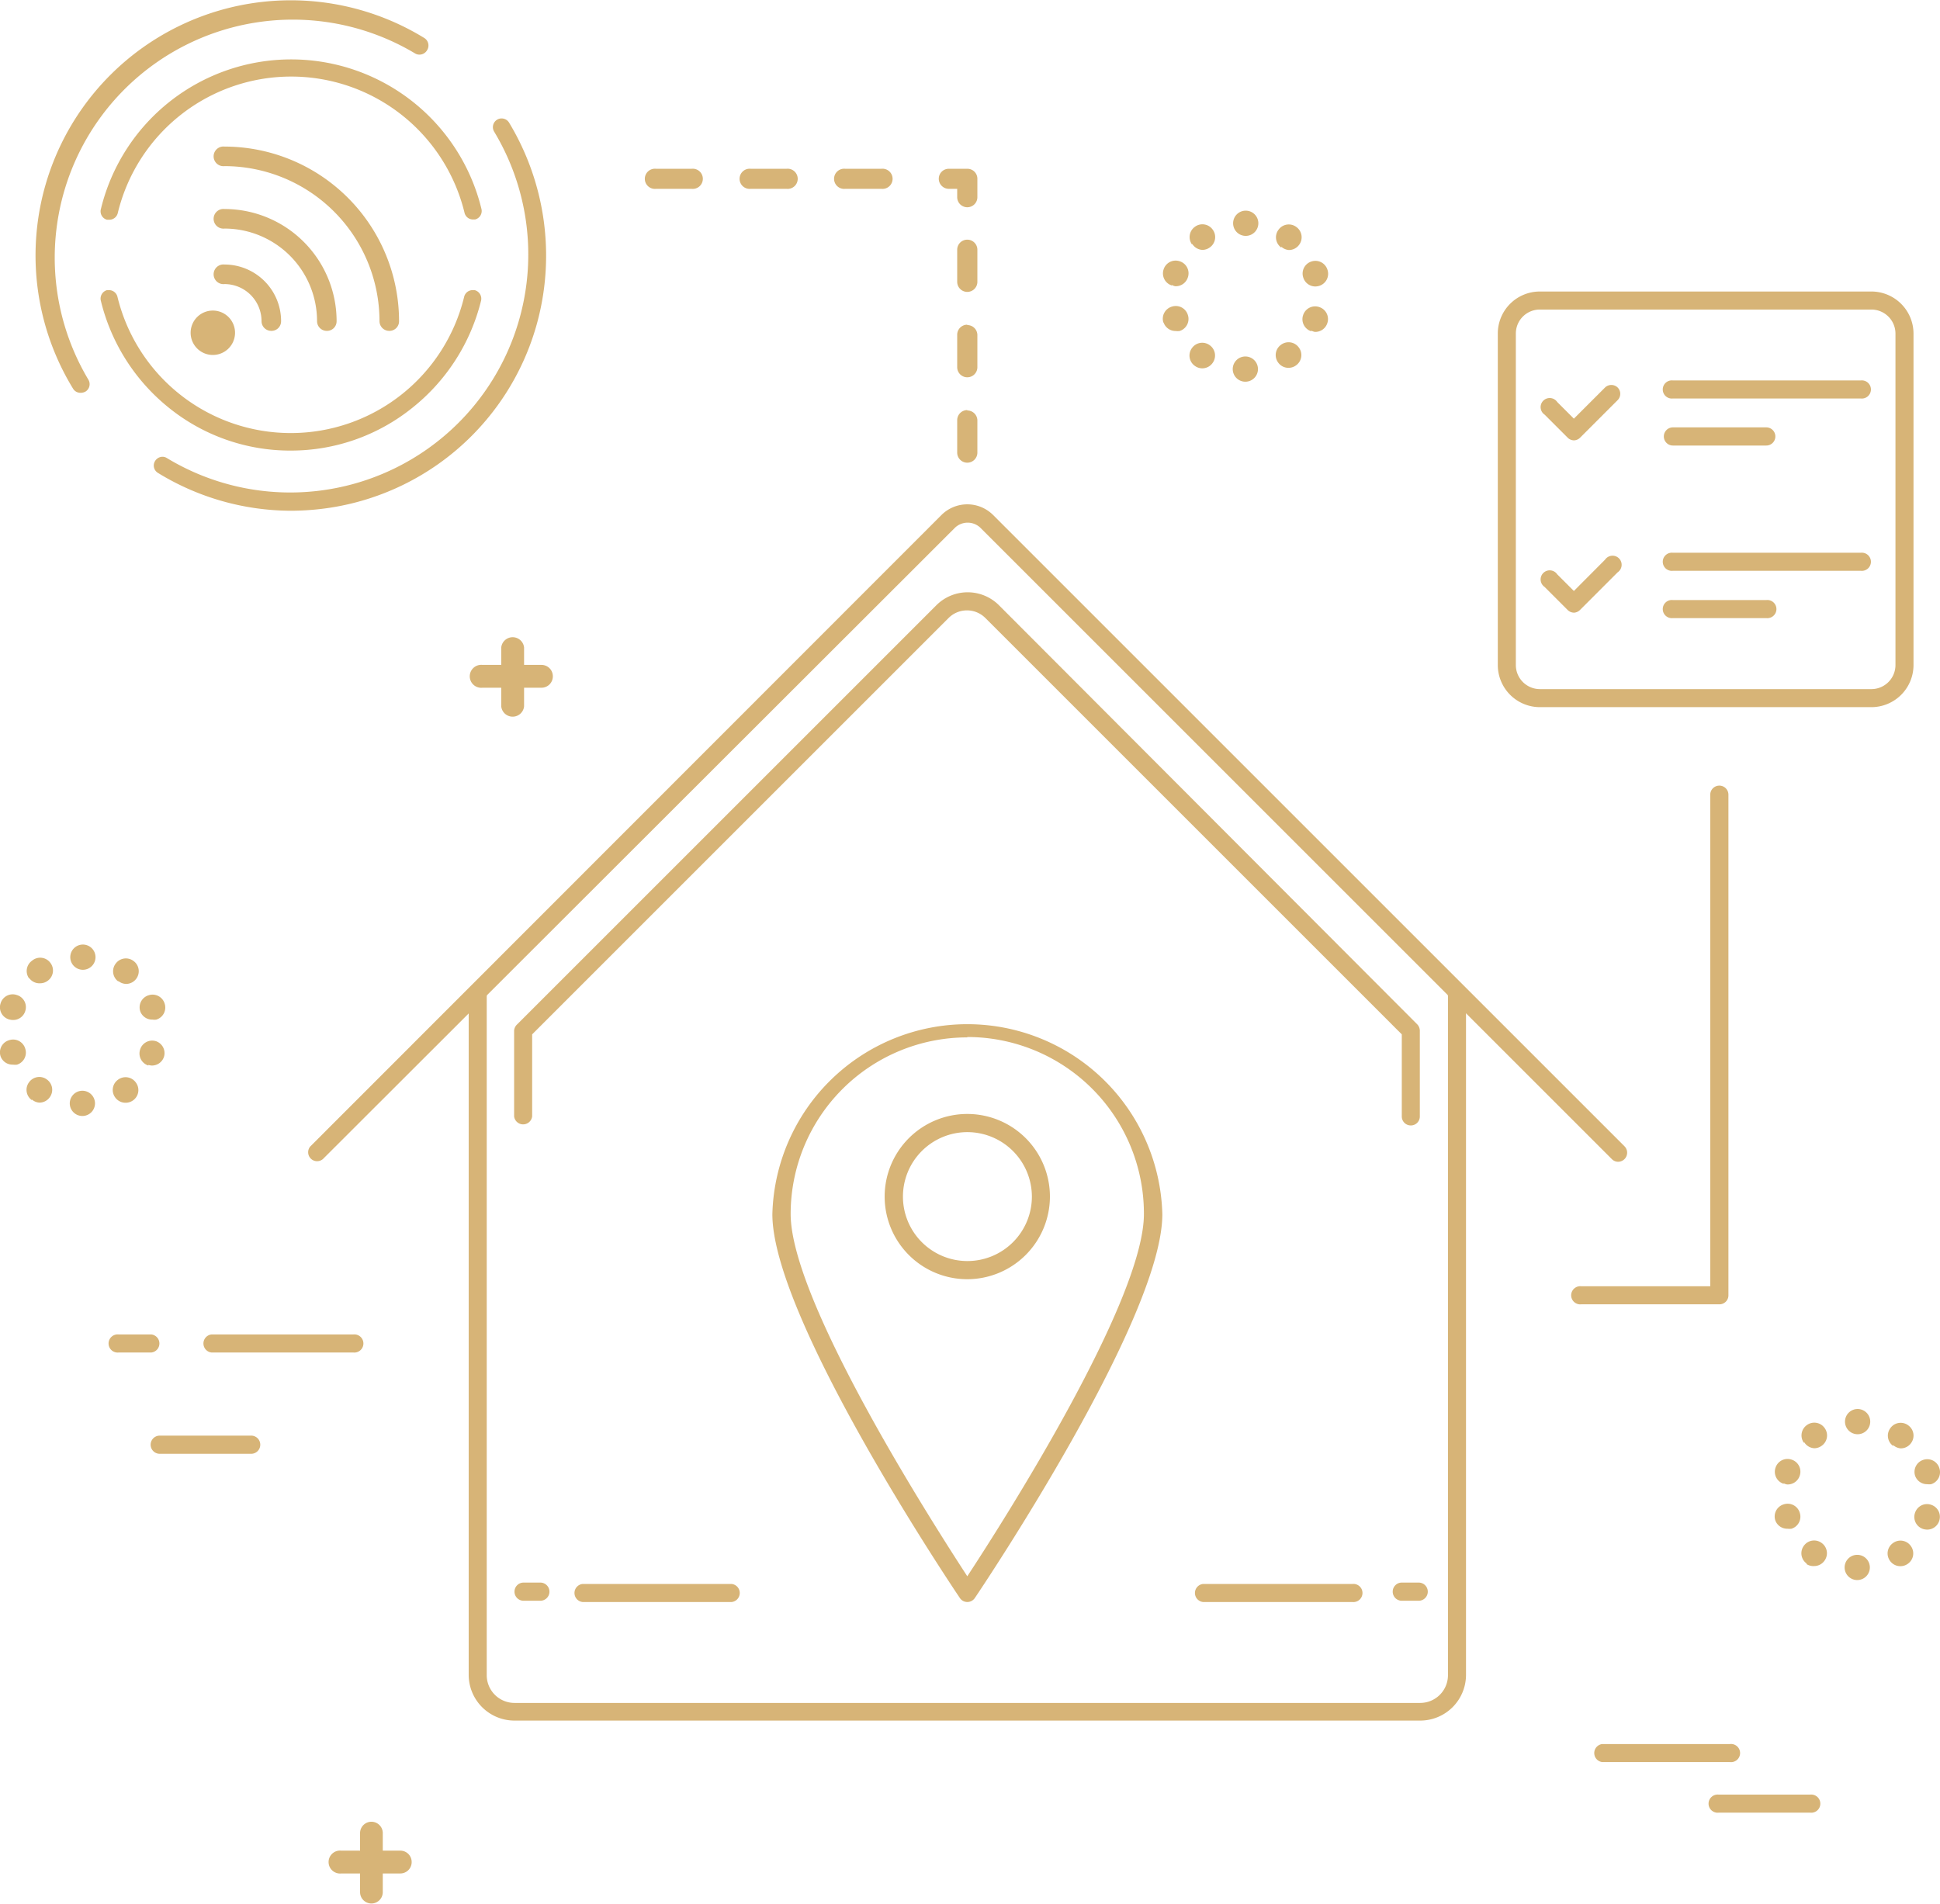 <svg xmlns="http://www.w3.org/2000/svg" viewBox="0 0 153.77 150.91"><defs><style>.cls-1{fill:#d7b477;}</style></defs><title>Asset 2</title><g id="Layer_2" data-name="Layer 2"><g id="Layer_1-2" data-name="Layer 1"><path class="cls-1" d="M21.56,54.36Z"/><polygon class="cls-1" points="21.56 54.36 21.56 54.36 21.56 54.36 21.56 54.36"/><path class="cls-1" d="M21.56,54.36h0Z"/><path class="cls-1" d="M112.58,136.4H40.77a3.63,3.63,0,0,1-3.62-3.62V79a.72.72,0,1,1,1.43,0v53.82A2.2,2.2,0,0,0,40.77,135h71.81a2.2,2.2,0,0,0,2.19-2.19V79a.72.72,0,1,1,1.43,0v53.82A3.63,3.63,0,0,1,112.58,136.4Z"/><path class="cls-1" d="M128.26,92.1a.7.7,0,0,1-.5-.21L77.7,41.83a1.46,1.46,0,0,0-2,0L25.59,91.89a.71.71,0,0,1-1-1L74.63,40.82a2.9,2.9,0,0,1,4.08,0l50.06,50.06a.72.72,0,0,1-.51,1.22Z"/><path class="cls-1" d="M111.82,89.22a.71.71,0,0,1-.71-.71V82l-33-33a2.06,2.06,0,0,0-2.93,0l-33,33v6.5a.72.72,0,0,1-1.43,0v-6.8A.75.75,0,0,1,41,81.2L74.2,48a3.51,3.51,0,0,1,5,0L112.33,81.2a.75.75,0,0,1,.21.51v6.8A.71.71,0,0,1,111.82,89.22Z"/><path class="cls-1" d="M76.67,127a.71.71,0,0,1-.59-.32c-.61-.9-14.86-22.15-14.86-30.42a15.46,15.46,0,0,1,30.91,0c0,8.27-14.25,29.52-14.86,30.42A.72.72,0,0,1,76.67,127Zm0-44.76a14,14,0,0,0-14,14c0,6.92,11.28,24.54,14,28.72,2.75-4.18,14-21.8,14-28.72A14,14,0,0,0,76.67,82.21Z"/><path class="cls-1" d="M58,127H46.17a.72.72,0,0,1,0-1.43H58A.72.72,0,0,1,58,127Z"/><path class="cls-1" d="M107.19,127H95.35a.72.72,0,0,1,0-1.43h11.84a.72.72,0,1,1,0,1.43Z"/><path class="cls-1" d="M76.67,101.41a6.55,6.55,0,1,1,6.55-6.55A6.56,6.56,0,0,1,76.67,101.41Zm0-11.66a5.11,5.11,0,1,0,5.12,5.11A5.12,5.12,0,0,0,76.67,89.75Z"/><path class="cls-1" d="M42.83,126.9H41.5a.72.72,0,1,1,0-1.44h1.33a.72.72,0,1,1,0,1.44Z"/><path class="cls-1" d="M112.45,126.9h-1.34a.72.72,0,0,1,0-1.44h1.34a.72.72,0,0,1,0,1.44Z"/><path class="cls-1" d="M148.34,56.06H122.05a3.34,3.34,0,0,1-3.33-3.33V26.44a3.33,3.33,0,0,1,3.33-3.33h26.29a3.34,3.34,0,0,1,3.33,3.33V52.73A3.34,3.34,0,0,1,148.34,56.06ZM122.05,24.54a1.9,1.9,0,0,0-1.9,1.9V52.73a1.91,1.91,0,0,0,1.9,1.9h26.29a1.91,1.91,0,0,0,1.9-1.9V26.44a1.91,1.91,0,0,0-1.9-1.9Z"/><path class="cls-1" d="M124.77,34.91a.73.73,0,0,1-.51-.21l-1.83-1.83a.72.72,0,1,1,1-1l1.32,1.32,2.47-2.47a.72.72,0,0,1,1,0,.71.71,0,0,1,0,1l-3,3A.73.73,0,0,1,124.77,34.91Z"/><path class="cls-1" d="M147.49,31.59H132.6a.72.72,0,1,1,0-1.43h14.89a.72.72,0,1,1,0,1.43Z"/><path class="cls-1" d="M140,35.32H132.6a.72.72,0,0,1,0-1.44H140a.72.72,0,0,1,0,1.44Z"/><path class="cls-1" d="M124.77,48.57a.73.73,0,0,1-.51-.21l-1.83-1.83a.72.72,0,1,1,1-1l1.32,1.32,2.47-2.48a.72.72,0,1,1,1,1l-3,3A.73.73,0,0,1,124.77,48.57Z"/><path class="cls-1" d="M147.49,45.25H132.6a.72.72,0,1,1,0-1.43h14.89a.72.72,0,1,1,0,1.43Z"/><path class="cls-1" d="M140,49H132.6a.72.72,0,1,1,0-1.43H140A.72.72,0,1,1,140,49Z"/><path class="cls-1" d="M136.27,103.4H125.34a.72.72,0,1,1,0-1.43h10.22V63A.72.72,0,1,1,137,63v39.68A.71.71,0,0,1,136.27,103.4Z"/><path class="cls-1" d="M137.08,139.69H127a.72.72,0,0,1,0-1.43h10.12a.72.72,0,1,1,0,1.43Z"/><path class="cls-1" d="M143.48,143.7h-7.25a.72.72,0,1,1,0-1.43h7.25a.72.72,0,1,1,0,1.43Z"/><path class="cls-1" d="M28,107.22H16.76a.72.72,0,0,1,0-1.43H28a.72.72,0,1,1,0,1.43Z"/><path class="cls-1" d="M12,107.22H9.41a.72.72,0,1,1,0-1.43H12a.72.72,0,0,1,0,1.43Z"/><path class="cls-1" d="M19.91,115.25H12.66a.72.72,0,0,1,0-1.44h7.25a.72.72,0,0,1,0,1.44Z"/><path class="cls-1" d="M21.51,26.23a.77.77,0,0,1-.78-.77,2.94,2.94,0,0,0-2.93-2.94.78.78,0,1,1,0-1.55,4.49,4.49,0,0,1,4.48,4.49A.76.76,0,0,1,21.51,26.23Z"/><path class="cls-1" d="M25.91,26.23a.77.77,0,0,1-.78-.77,7.34,7.34,0,0,0-7.33-7.34.78.78,0,1,1,0-1.55,8.89,8.89,0,0,1,8.88,8.89A.76.76,0,0,1,25.91,26.23Z"/><path class="cls-1" d="M30.86,26.23a.77.77,0,0,1-.78-.77A12.3,12.3,0,0,0,17.8,13.17a.78.78,0,1,1,0-1.55A13.85,13.85,0,0,1,31.63,25.46.76.76,0,0,1,30.86,26.23Z"/><path class="cls-1" d="M16.87,28.14a1.76,1.76,0,1,1,1.76-1.76A1.76,1.76,0,0,1,16.87,28.14Z"/><path class="cls-1" d="M8.64,17.42l-.16,0A.69.69,0,0,1,8,16.56a15.52,15.52,0,0,1,30.16,0,.69.69,0,0,1-.51.84l-.16,0a.69.69,0,0,1-.67-.53,14.14,14.14,0,0,0-27.48,0A.69.69,0,0,1,8.64,17.42Z"/><path class="cls-1" d="M23.05,35.72a15.29,15.29,0,0,1-9.66-3.39A15.61,15.61,0,0,1,8,23.87.7.7,0,0,1,8.48,23l.16,0a.69.69,0,0,1,.67.53,14.14,14.14,0,0,0,27.48,0,.69.69,0,0,1,.67-.53l.16,0a.7.7,0,0,1,.51.84,15.65,15.65,0,0,1-5.41,8.46A15.34,15.34,0,0,1,23.05,35.72Z"/><path class="cls-1" d="M6.38,31.14a.68.68,0,0,1-.59-.33A20.23,20.23,0,0,1,33.61,3a.7.7,0,0,1,.23,1,.69.69,0,0,1-.59.33.65.65,0,0,1-.36-.1A18.87,18.87,0,0,0,7,30.09a.69.69,0,0,1-.22.95A.78.78,0,0,1,6.38,31.14Z"/><path class="cls-1" d="M23.08,40.49a20.24,20.24,0,0,1-10.56-3,.68.68,0,0,1-.23-.94.7.7,0,0,1,.59-.34.66.66,0,0,1,.36.11A18.87,18.87,0,0,0,39.17,10.44a.69.69,0,0,1,.23-.95.65.65,0,0,1,.36-.1.69.69,0,0,1,.59.33,20.41,20.41,0,0,1,2.81,12.81A20.19,20.19,0,0,1,25.33,40.36,21.06,21.06,0,0,1,23.08,40.49Z"/><path class="cls-1" d="M52,13.38h2.82a.8.8,0,1,1,0,1.59H52a.8.8,0,1,1,0-1.59Zm7.52,0h2.82a.8.8,0,1,1,0,1.59H59.51a.8.8,0,1,1,0-1.59Zm7.52,0h2.82a.8.8,0,1,1,0,1.59H67a.8.8,0,1,1,0-1.59Z"/><path class="cls-1" d="M74.41,14.17a.8.8,0,0,0,.8.8h.66v.66a.8.8,0,1,0,1.6,0V14.17a.79.79,0,0,0-.8-.79H75.21A.79.79,0,0,0,74.41,14.17Z"/><path class="cls-1" d="M76.67,19a.8.8,0,0,1,.8.8v2.54a.8.8,0,0,1-1.6,0V19.77A.8.8,0,0,1,76.67,19Zm0,6.77a.8.8,0,0,1,.8.8v2.54a.8.8,0,0,1-1.6,0V26.54A.8.8,0,0,1,76.67,25.74Zm0,6.77a.8.8,0,0,1,.8.8v2.54a.8.8,0,1,1-1.6,0V33.31A.8.8,0,0,1,76.67,32.51Z"/><path class="cls-1" d="M32.63,147.62a.9.9,0,0,1-.9.9H27.05a.91.91,0,1,1,0-1.81h4.68A.9.9,0,0,1,32.63,147.62Z"/><path class="cls-1" d="M30.34,145.33V150a.9.9,0,0,1-1.8,0v-4.68a.9.9,0,1,1,1.8,0Z"/><path class="cls-1" d="M43.82,53.62a.9.9,0,0,1-.9.9H38.24a.91.91,0,1,1,0-1.81h4.68A.9.9,0,0,1,43.82,53.62Z"/><path class="cls-1" d="M41.54,51.33V56a.91.91,0,0,1-1.81,0V51.33a.91.91,0,0,1,1.81,0Z"/><path class="cls-1" d="M6.53,88.47a1,1,0,0,1-1-1h0a1,1,0,0,1,1-1h0a1,1,0,0,1,1,1h0a1,1,0,0,1-1,1h0ZM9.13,87a1,1,0,0,1,.23-1.41h0a1,1,0,0,1,1.41.23h0a1,1,0,0,1-.22,1.41h0a1,1,0,0,1-.6.19h0A1,1,0,0,1,9.13,87Zm-6.61.21a1,1,0,0,1-.22-1.41h0a1,1,0,0,1,1.42-.22h0a1,1,0,0,1,.22,1.41h0a1,1,0,0,1-.82.42h0A1,1,0,0,1,2.52,87.16Zm9.24-2.74a1,1,0,0,1-.65-1.28h0a1,1,0,0,1,1.28-.64h0A1,1,0,0,1,13,83.77h0a1,1,0,0,1-1,.7h0A1.12,1.12,0,0,1,11.76,84.42ZM.05,83.75A1,1,0,0,1,.7,82.47h0A1,1,0,0,1,2,83.13H2a1,1,0,0,1-.65,1.27h0a1.06,1.06,0,0,1-.31,0H1A1,1,0,0,1,.05,83.75Zm11.07-3.57h0a1,1,0,0,1,.66-1.28h0a1,1,0,0,1,1.27.66h0a1,1,0,0,1-.66,1.27h0a1,1,0,0,1-.3,0h0A1,1,0,0,1,11.12,80.18ZM.7,80.81a1,1,0,0,1-.65-1.28h0a1,1,0,0,1,1.28-.65h0A1,1,0,0,1,2,80.16H2a1,1,0,0,1-1,.7H1A1.19,1.19,0,0,1,.7,80.81Zm8.68-3h0a1,1,0,0,1-.21-1.42h0a1,1,0,0,1,1.41-.21h0a1,1,0,0,1,.22,1.41h0A1,1,0,0,1,10,78h0A1,1,0,0,1,9.38,77.77Zm-7.07-.24a1,1,0,0,1,.23-1.41h0A1,1,0,0,1,4,76.34H4a1,1,0,0,1-.23,1.42h0a1,1,0,0,1-.59.19h0A1,1,0,0,1,2.31,77.53Zm4.26-.69h0a1,1,0,0,1-1-1h0a1,1,0,0,1,1-1h0a1,1,0,0,1,1,1h0a1,1,0,0,1-1,1Z"/><path class="cls-1" d="M147.21,125.26a1,1,0,0,1-1-1h0a1,1,0,0,1,1-1h0a1,1,0,0,1,1,1h0a1,1,0,0,1-1,1Zm2.6-1.52a1,1,0,0,1,.23-1.41h0a1,1,0,0,1,1.41.22h0a1,1,0,0,1-.23,1.42h0a1,1,0,0,1-.59.19h0A1,1,0,0,1,149.81,123.74Zm-6.61.21a1,1,0,0,1-.22-1.41h0a1,1,0,0,1,1.41-.22h0a1,1,0,0,1,.22,1.41h0a1,1,0,0,1-.82.42h0A1,1,0,0,1,143.2,124Zm9.23-2.74a1,1,0,0,1-.64-1.28h0a1,1,0,0,1,1.27-.64h0a1,1,0,0,1,.65,1.27h0a1,1,0,0,1-1,.7h0A1.19,1.19,0,0,1,152.43,121.21Zm-11.71-.67a1,1,0,0,1,.66-1.28h0a1,1,0,0,1,1.27.65h0a1,1,0,0,1-.65,1.28h0a1.18,1.18,0,0,1-.31,0h0A1,1,0,0,1,140.72,120.54ZM151.8,117h0a1,1,0,0,1,.65-1.27h0a1,1,0,0,1,1.27.66h0a1,1,0,0,1-.65,1.27h0a1.12,1.12,0,0,1-.31,0h0A1,1,0,0,1,151.8,117Zm-10.42.63a1,1,0,0,1-.65-1.27h0a1,1,0,0,1,1.27-.65h0a1,1,0,0,1,.65,1.28h0a1,1,0,0,1-1,.69h0A.84.84,0,0,1,141.38,117.59Zm8.68-3h0a1,1,0,0,1-.22-1.42h0a1,1,0,0,1,1.42-.21h0a1,1,0,0,1,.21,1.41h0a1,1,0,0,1-.81.41h0A1,1,0,0,1,150.06,114.56Zm-7.07-.24a1,1,0,0,1,.22-1.41h0a1,1,0,0,1,1.41.22h0a1,1,0,0,1-.22,1.41h0a1,1,0,0,1-.59.2h0A1,1,0,0,1,143,114.32Zm4.25-.69h0a1,1,0,0,1-1-1h0a1,1,0,0,1,1-1h0a1,1,0,0,1,1,1h0a1,1,0,0,1-1,1h0Z"/><path class="cls-1" d="M98.71,30.26a1,1,0,0,1-1-1h0a1,1,0,0,1,1-1h0a1,1,0,0,1,1,1h0a1,1,0,0,1-1,1Zm2.6-1.52a1,1,0,0,1,.23-1.41h0a1,1,0,0,1,1.41.22h0a1,1,0,0,1-.23,1.42h0a1,1,0,0,1-.59.19h0A1,1,0,0,1,101.31,28.74ZM94.7,29a1,1,0,0,1-.22-1.41h0a1,1,0,0,1,1.41-.22h0a1,1,0,0,1,.22,1.41h0a1,1,0,0,1-.82.42h0A1,1,0,0,1,94.7,29Zm9.23-2.74a1,1,0,0,1-.64-1.28h0a1,1,0,0,1,1.27-.64h0a1,1,0,0,1,.65,1.27h0a1,1,0,0,1-1,.7h0A1.19,1.19,0,0,1,103.93,26.21Zm-11.71-.67a1,1,0,0,1,.66-1.28h0a1,1,0,0,1,1.27.65h0a1,1,0,0,1-.65,1.28h0a1.18,1.18,0,0,1-.31,0h0A1,1,0,0,1,92.22,25.54ZM103.3,22h0a1,1,0,0,1,.65-1.27h0a1,1,0,0,1,1.27.66h0a1,1,0,0,1-.65,1.27h0a1.12,1.12,0,0,1-.31.05h0A1,1,0,0,1,103.3,22Zm-10.42.63a1,1,0,0,1-.65-1.27h0a1,1,0,0,1,1.27-.65h0A1,1,0,0,1,94.15,22h0a1,1,0,0,1-1,.69h0A.84.84,0,0,1,92.88,22.59Zm8.68-3h0a1,1,0,0,1-.22-1.42h0a1,1,0,0,1,1.42-.21h0a1,1,0,0,1,.21,1.41h0a1,1,0,0,1-.81.41h0A1,1,0,0,1,101.56,19.56Zm-7.07-.24a1,1,0,0,1,.22-1.41h0a1,1,0,0,1,1.41.22h0a1,1,0,0,1-.22,1.41h0a1,1,0,0,1-.59.2h0A1,1,0,0,1,94.49,19.32Zm4.25-.69h0a1,1,0,0,1-1-1h0a1,1,0,0,1,1-1h0a1,1,0,0,1,1,1h0a1,1,0,0,1-1,1h0Z"/></g></g></svg>